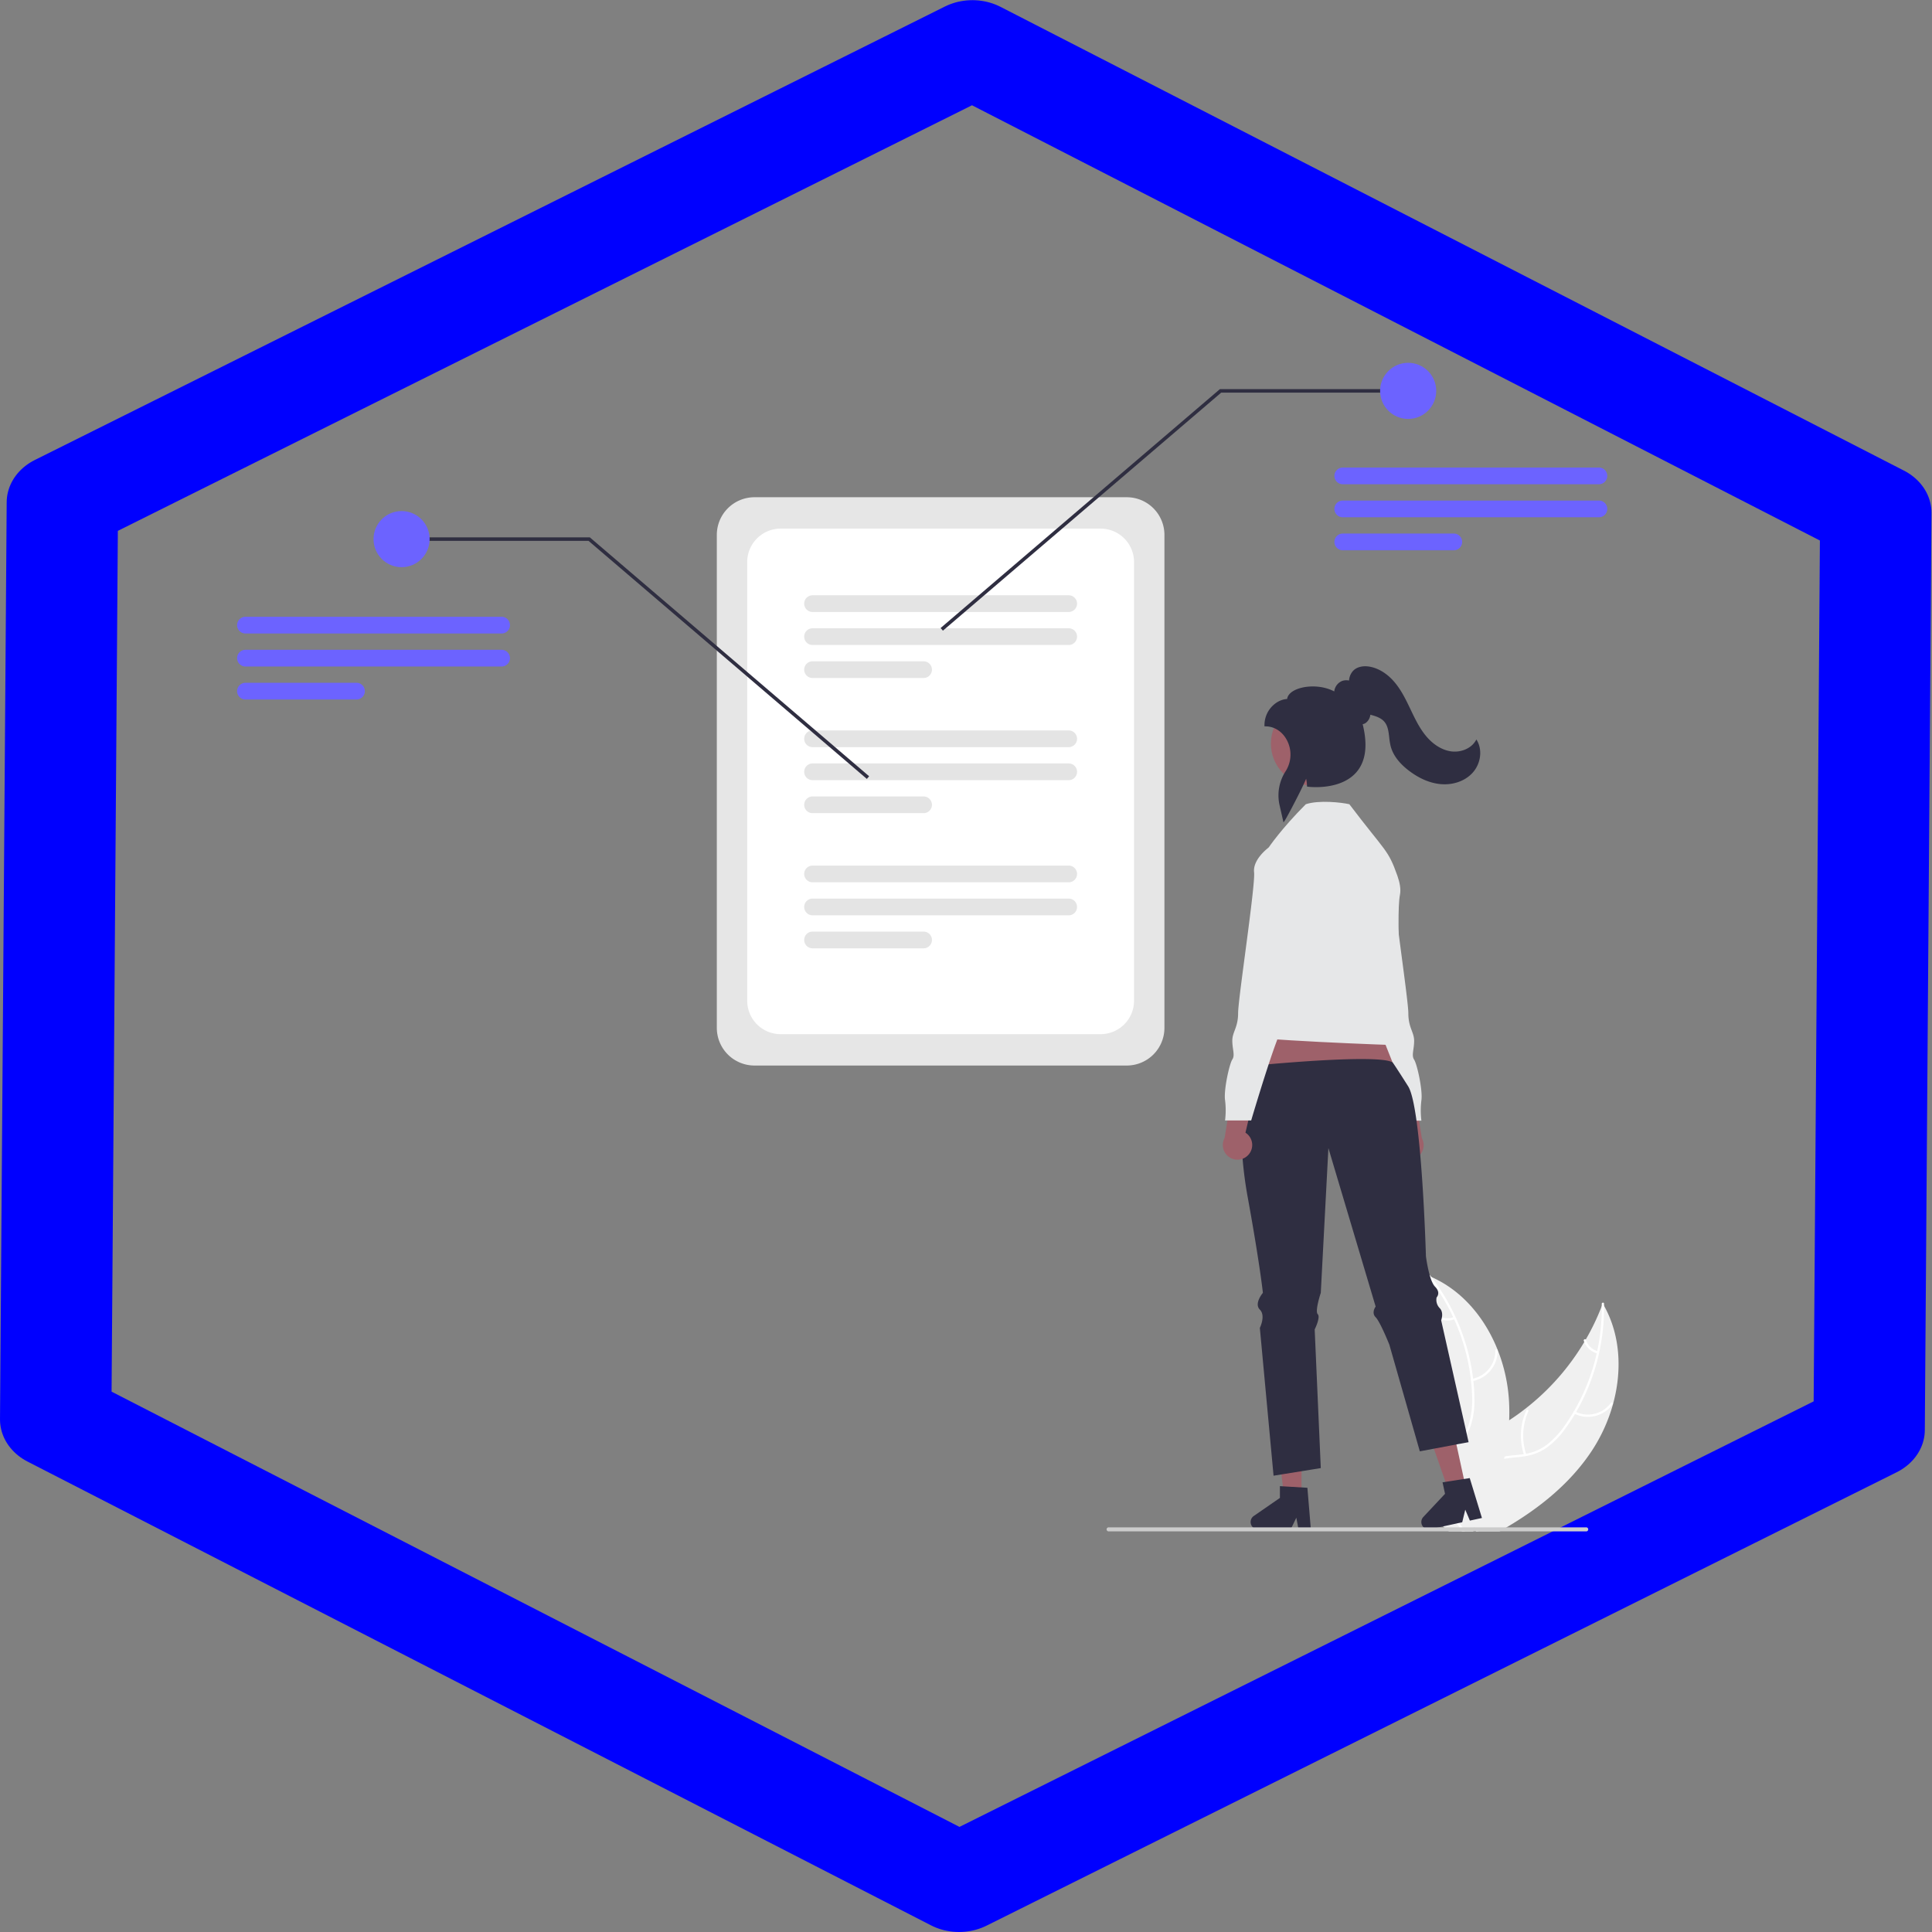 <svg xmlns="http://www.w3.org/2000/svg" xmlns:svg="http://www.w3.org/2000/svg" width="240" height="240" viewBox="0 0 63.5 63.5" id="svg5" xml:space="preserve"><rect x="0" y="0" width="63.5" height="63.5" fill="#808080" stroke="none"/><defs id="defs2"></defs><g id="layer1"><path style="fill:none;stroke:#0000ff;stroke-width:1.323;stroke-linejoin:round;stroke-dasharray:none;stroke-opacity:1" id="path391" d="M 25.552,26.787 13.538,30.006 4.743,21.211 7.962,9.197 19.976,5.977 28.771,14.772 Z" transform="matrix(2.677,-0.612,0.699,2.345,-25.693,-0.182)"></path><g id="g949" transform="matrix(0.056,0,0,0.056,7.793,11.925)"><path d="m 522.179,412.437 h -218.533 A 22.115,22.115 0 0 1 281.556,390.347 V 100.984 a 22.115,22.115 0 0 1 22.09,-22.09 h 218.533 a 22.115,22.115 0 0 1 22.09,22.09 v 289.363 a 22.115,22.115 0 0 1 -22.09,22.09 z" fill="#e6e6e6" id="path688"></path><path d="M 506.818,394.026 H 319.007 A 19.636,19.636 0 0 1 299.393,374.412 V 116.919 a 19.636,19.636 0 0 1 19.614,-19.614 h 187.811 a 19.636,19.636 0 0 1 19.614,19.614 v 257.493 a 19.636,19.636 0 0 1 -19.614,19.614 z" fill="#ffffff" id="path690"></path><path d="M 488.082,146.239 H 337.742 a 4.903,4.903 0 1 1 0,-9.806 H 488.082 a 4.903,4.903 0 1 1 0,9.806 z" fill="#e4e4e4" id="path692"></path><path d="M 488.082,165.613 H 337.742 a 4.903,4.903 0 0 1 0,-9.807 H 488.082 a 4.903,4.903 0 0 1 0,9.807 z" fill="#e4e4e4" id="path694"></path><path d="m 402.911,184.988 h -65.169 a 4.903,4.903 0 0 1 0,-9.807 h 65.169 a 4.903,4.903 0 0 1 0,9.807 z" fill="#e4e4e4" id="path696"></path><path d="M 488.082,225.565 H 337.742 a 4.903,4.903 0 1 1 0,-9.806 H 488.082 a 4.903,4.903 0 1 1 0,9.806 z" fill="#e4e4e4" id="path698"></path><path d="M 488.082,244.94 H 337.742 a 4.903,4.903 0 0 1 0,-9.807 H 488.082 a 4.903,4.903 0 0 1 0,9.807 z" fill="#e4e4e4" id="path700"></path><path d="m 402.911,264.314 h -65.169 a 4.903,4.903 0 0 1 0,-9.807 h 65.169 a 4.903,4.903 0 0 1 0,9.807 z" fill="#e4e4e4" id="path702"></path><path d="M 488.082,304.892 H 337.742 a 4.903,4.903 0 1 1 0,-9.806 H 488.082 a 4.903,4.903 0 1 1 0,9.806 z" fill="#e4e4e4" id="path704"></path><path d="M 488.082,324.266 H 337.742 a 4.903,4.903 0 1 1 0,-9.807 H 488.082 a 4.903,4.903 0 1 1 0,9.807 z" fill="#e4e4e4" id="path706"></path><path d="m 402.911,343.641 h -65.169 a 4.903,4.903 0 0 1 0,-9.807 h 65.169 a 4.903,4.903 0 0 1 0,9.807 z" fill="#e4e4e4" id="path708"></path><polygon points="96.539,104.506 96.539,102.448 207.032,102.448 370.946,242.651 369.608,244.215 206.272,104.506 " fill="#2f2e41" id="polygon710"></polygon><circle cx="96.539" cy="103.477" r="16.465" fill="#6c63ff" id="circle712"></circle><path d="M 155.243,158.86 H 4.903 a 4.903,4.903 0 1 1 0,-9.806 h 150.34 a 4.903,4.903 0 1 1 0,9.806 z" fill="#6c63ff" id="path714"></path><path d="M 155.243,178.235 H 4.903 a 4.903,4.903 0 0 1 0,-9.807 h 150.34 a 4.903,4.903 0 0 1 0,9.807 z" fill="#6c63ff" id="path716"></path><path d="M 70.072,197.609 H 4.903 a 4.903,4.903 0 0 1 0,-9.807 h 65.169 a 4.903,4.903 0 0 1 0,9.807 z" fill="#6c63ff" id="path718"></path><polygon points="687.319,15.436 687.319,17.494 577.586,17.494 414.25,157.203 412.912,155.639 576.826,15.436 " fill="#2f2e41" id="polygon720"></polygon><circle cx="687.319" cy="16.465" r="16.465" fill="#6c63ff" id="circle722"></circle><path d="M 799.275,71.271 H 648.935 a 4.903,4.903 0 1 1 0,-9.806 h 150.34 a 4.903,4.903 0 1 1 0,9.806 z" fill="#6c63ff" id="path724"></path><path d="M 799.275,90.646 H 648.935 a 4.903,4.903 0 0 1 0,-9.807 h 150.34 a 4.903,4.903 0 1 1 0,9.807 z" fill="#6c63ff" id="path726"></path><path d="m 714.104,110.02 h -65.169 a 4.903,4.903 0 0 1 0,-9.807 h 65.169 a 4.903,4.903 0 1 1 0,9.807 z" fill="#6c63ff" id="path728"></path><path d="m 681.408,464.978 a 8.566,8.566 0 0 1 1.708,-13.024 l -7.02,-29.621 14.858,5.428 4.389,27.296 a 8.613,8.613 0 0 1 -13.935,9.92 z" fill="#9e616a" id="path730"></path><path d="m 645.677,340.85 5.963,15.334 c 0,0 -2.556,15.334 1.704,18.741 4.259,3.408 2.556,3.407 2.556,5.963 a 13.104,13.104 0 0 0 5.111,9.371 c 3.407,2.556 18.741,54.52 18.741,54.52 h 15.334 a 48.042,48.042 0 0 1 0,-11.926 c 0.852,-5.963 -2.556,-21.297 -4.259,-23.852 -1.704,-2.556 0,-5.963 0,-11.074 0,-5.111 -3.407,-7.667 -3.407,-16.186 0,-8.519 -10.222,-74.965 -9.371,-82.632 0.852,-7.667 -8.519,-14.482 -8.519,-14.482 h -8.519 z" fill="#e6e7e8" id="path732"></path><polygon points="609.598,373.374 595.425,436.624 686.247,430.974 661.551,368.856 " fill="#9e616a" id="polygon734"></polygon><path d="m 807.569,611.097 a 96.901,96.901 0 0 1 -12.51,27.53 c -12.48,18.87 -30.34,33.3 -49.97,44.85 -1.36,0.81 -2.74,1.6 -4.12,2.38 h -13.77 l -0.48,-1.1 v -0.01 l -0.56,-1.27 -0.07,-0.15 -0.03,0.15 -0.55,2.38 h -6.76 c -0.56,-0.79 -1.11,-1.58 -1.65,-2.38 -0.79,-1.17 -1.55,-2.35 -2.27,-3.55 a 57.635,57.635 0 0 1 -3.4,-6.52 c -0.12,-0.25 -0.22,-0.5 -0.32,-0.75 l 0.45,-0.49 -1.87,-8.18 3.76,-0.62 -4.12,-12.71 c 0.15,-0.47 0.32,-0.94 0.5,-1.41 2.31,-5.85 6.65,-10.22 11.8,-13.89 5.3,-3.79 11.47,-6.83 17.14,-9.99 2.66,-1.49 5.28,-3.06 7.83,-4.72 v -0.01 q 4.89,-3.165 9.49,-6.77 a 1.426,1.426 0 0 0 0.15,-0.11 1.069,1.069 0 0 0 0.12,-0.1 140.902,140.902 0 0 0 34.31,-38.93 0.01,0.01 0 0 0 0.01,-0.01 c 0.3,-0.48 0.58,-0.96 0.86,-1.45 v -0.01 a 136.254,136.254 0 0 0 9.41,-19.65 v -0.01 c 0.2,-0.5 0.38,-1 0.57,-1.5 q 0.39,0.66 0.75,1.32 a 0.01,0.01 0 0 1 0.01,0.01 c 9.7,17.35 10.62,38.25 5.29,57.67 z" fill="#f0f0f0" id="path736"></path><path d="m 802.279,553.427 a 121.365,121.365 0 0 1 -2.87,27.54 118.541,118.541 0 0 1 -3.36,12.24 121.346,121.346 0 0 1 -10.13,22.6 c -0.23,0.39 -0.45,0.77 -0.69,1.15 v 0.01 a 102.347,102.347 0 0 1 -5.75,8.66 47.722,47.722 0 0 1 -11.4,11.46 30.089,30.089 0 0 1 -11.98,4.63 c -0.8,0.15 -1.62,0.26 -2.45,0.36 -3.31,0.39 -6.73,0.54 -10.01,1.24 a 21.849,21.849 0 0 0 -4.82,1.55 c -5.28,2.45 -8.25,7.58 -9.55,13.06 -0.23,0.96 -0.41,1.93 -0.55,2.9 -1.09,7.45 0.11,15.19 -0.51,22.65 -0.07,0.79 -0.16,1.59 -0.27,2.38 h -0.74 l -0.48,-1.1 v -0.01 c 0.05,-0.42 0.09,-0.84 0.13,-1.27 a 96.295,96.295 0 0 0 0.09,-11.01 c -0.04,-1.65 -0.07,-3.31 -0.05,-4.97 0.02,-1.33 0.07,-2.66 0.17,-3.98 v -0.01 c 0.07,-0.82 0.15,-1.63 0.26,-2.44 a 31.586,31.586 0 0 1 1.82,-7.25 18.152,18.152 0 0 1 10.32,-10.68 26.993,26.993 0 0 1 4.47,-1.25 c 3.35,-0.64 6.81,-0.8 10.18,-1.22 0.36,-0.04 0.72,-0.09 1.07,-0.15 0.45,-0.07 0.89,-0.15 1.33,-0.23 a 28.666,28.666 0 0 0 12.16,-5.27 51.904,51.904 0 0 0 10.98,-11.92 c 1.64,-2.35 3.2,-4.75 4.65,-7.22 a 0.01,0.01 0 0 1 0.01,-0.01 c 0.07,-0.12 0.14,-0.23 0.21,-0.35 l 0.01,-0.02 a 119.572,119.572 0 0 0 13.46,-34.17 c 0.09,-0.44 0.19,-0.88 0.29,-1.32 a 120.887,120.887 0 0 0 2.67,-26.4 v -0.01 c 0,-0.42 -0.01,-0.83 -0.02,-1.25 -0.02,-0.86 1.31,-1.05 1.33,-0.19 0.01,0.42 0.02,0.84 0.01,1.26 a 0.01,0.01 0 0 1 0.01,0.01 z" fill="#ffffff" id="path738"></path><path d="m 784.658,616.686 a 18.018,18.018 0 0 0 22.694,-5.416 c 0.509,-0.699 -0.554,-1.523 -1.063,-0.822 a 16.684,16.684 0 0 1 -21.121,4.995 c -0.769,-0.395 -1.275,0.85 -0.51,1.244 z" fill="#ffffff" id="path740"></path><path d="m 756.637,640.685 a 34.728,34.728 0 0 1 1.23,-25.279 c 0.355,-0.79 -0.889,-1.299 -1.244,-0.51 a 36.123,36.123 0 0 0 -1.226,26.308 c 0.279,0.821 1.517,0.297 1.24,-0.519 z" fill="#ffffff" id="path742"></path><path d="m 798.665,580.129 a 10.199,10.199 0 0 1 -7.022,-6.659 c -0.268,-0.824 -1.506,-0.3 -1.24,0.519 a 11.429,11.429 0 0 0 7.752,7.384 0.695,0.695 0 0 0 0.877,-0.367 0.675,0.675 0 0 0 -0.367,-0.877 z" fill="#ffffff" id="path744"></path><path d="m 746.599,620.637 v 0.01 a 131.248,131.248 0 0 1 -2.67,21.24 v 0.01 c -0.08,0.48 -0.19,0.95 -0.29,1.42 a 184.497,184.497 0 0 1 -10.11,31.61 q -1.785,4.32 -3.74,8.55 c -0.36,0.8 -0.73,1.59 -1.11,2.38 h -1.48 l -0.48,-1.1 v -0.01 l -0.56,-1.27 -0.07,-0.15 -0.03,0.15 -0.55,2.38 H 711.209 l -2.78,-2.38 -4.05,-3.47 5.66,-6.18 0.93,-1.02 0.14,-0.15 0.45,-0.49 -1.87,-8.18 3.76,-0.62 -4.12,-12.71 -1.95,-6.01 -0.49,-1.51 -2.85,-8.79 -8.6,1.61 -1.4,-4.9 a 135.988,135.988 0 0 0 6.42,-18.41 c 0.01,-0.05 0.03,-0.09 0.04,-0.14 a 141.583,141.583 0 0 0 4.02,-51.96 v -0.01 c -0.06,-0.56 -0.13,-1.13 -0.21,-1.68 v -0.02 a 133.631,133.631 0 0 0 -4.32,-21.34 c -0.14,-0.53 -0.3,-1.05 -0.45,-1.57 0.46,0.2 0.91,0.39 1.37,0.59 l 0.01,0.01 h 0.02 c 0.73,0.32 1.46,0.66 2.17,1.02 17.06,8.29 29.61,23.85 36.74,41.79 0.02,0.05 0.04,0.09 0.06,0.14 a 96.393,96.393 0 0 1 6.57,29.43 114.871,114.871 0 0 1 0.12,11.73 z" fill="#f0f0f0" id="path746"></path><path d="m 720.649,685.857 h -1.58 c -0.5,-0.81 -1.04,-1.6 -1.58,-2.38 q -1.29,-1.815 -2.66,-3.55 c -0.79,-1 -1.58,-1.99 -2.37,-2.98 -0.82,-1.03 -1.63,-2.06 -2.42,-3.12 l 0.93,-1.02 c 0.15,0.2 0.3,0.4 0.46,0.6 2.56,3.37 5.33,6.61 7.7,10.07 0.53,0.78 1.04,1.57 1.52,2.38 z" fill="#ffffff" id="path748"></path><path d="m 699.207,536.485 c 0.26,0.33 0.53,0.67 0.78,1.01 q 2.925,3.795 5.53,7.83 a 117.993,117.993 0 0 1 8.22,14.85 c 0.19,0.4 0.38,0.81 0.56,1.22 a 119.264,119.264 0 0 1 9.84,35.44 c 0.02,0.12 0.03,0.23 0.04,0.35 q 0.495,4.29 0.64,8.61 a 51.782,51.782 0 0 1 -1.59,16.12 c -0.2,0.69 -0.42,1.37 -0.66,2.03 a 27.344,27.344 0 0 1 -2.25,4.65 27.923,27.923 0 0 1 -2.14,3.09 c -0.47,0.6 -0.96,1.19 -1.48,1.76 -0.3,0.33 -0.61,0.66 -0.92,0.99 -0.26,0.25 -0.51,0.51 -0.77,0.76 -2.7,2.62 -5.68,5.05 -8.12,7.94 l 0.49,1.51 c 2.35,-2.98 5.38,-5.45 8.11,-8.05 a 37.897,37.897 0 0 0 4.66,-5.28 c 0.18,-0.26 0.37,-0.52 0.54,-0.79 a 26.749,26.749 0 0 0 2.39,-4.29 c 0.34,-0.75 0.65,-1.52 0.93,-2.32 a 47.892,47.892 0 0 0 2.2,-16 103.415,103.415 0 0 0 -0.62,-10.39 c -0.04,-0.45 -0.09,-0.89 -0.15,-1.34 a 121.638,121.638 0 0 0 -5.52,-24.14 122.659,122.659 0 0 0 -13.76,-28.18 q -2.475,-3.765 -5.25,-7.35 c -0.24,-0.33 -0.49,-0.65 -0.75,-0.98 -0.53,-0.68 -1.48,0.27 -0.95,0.95 z" fill="#ffffff" id="path750"></path><path d="m 724.961,597.652 a 18.018,18.018 0 0 0 14.859,-17.988 0.673,0.673 0 0 0 -1.344,-0.016 16.684,16.684 0 0 1 -13.857,16.704 c -0.852,0.147 -0.506,1.447 0.341,1.3 z" fill="#ffffff" id="path752"></path><path d="M 717.037,633.684 A 34.728,34.728 0 0 1 702.799,612.76 c -0.192,-0.844 -1.492,-0.502 -1.3,0.341 a 36.123,36.123 0 0 0 14.86,21.743 c 0.716,0.487 1.39,-0.676 0.678,-1.161 z" fill="#ffffff" id="path754"></path><path d="m 714.136,560.03 a 10.199,10.199 0 0 1 -9.616,-1.089 c -0.71,-0.496 -1.383,0.668 -0.678,1.161 a 11.429,11.429 0 0 0 10.636,1.228 0.695,0.695 0 0 0 0.479,-0.821 0.675,0.675 0 0 0 -0.821,-0.479 z" fill="#ffffff" id="path756"></path><polygon points="624.722,665.295 614.519,665.295 609.666,625.943 624.723,625.944 " fill="#9e616a" id="polygon758"></polygon><path d="m 630.21,684.667 h -7.239 l -1.292,-6.835 -3.309,6.835 H 599.169 A 4.316,4.316 0 0 1 596.716,676.799 l 15.333,-10.589 v -6.91 l 16.128,0.963 z" fill="#2f2e41" id="path760"></path><polygon points="721.147,660.219 711.176,662.382 698.09,624.954 712.806,621.762 " fill="#9e616a" id="polygon762"></polygon><path d="m 730.617,677.987 -7.075,1.535 -2.712,-6.405 -1.785,7.381 -18.764,4.071 a 4.316,4.316 0 0 1 -4.065,-7.169 l 12.739,-13.599 -1.465,-6.753 15.965,-2.478 z" fill="#2f2e41" id="path764"></path><path d="m 792.999,684.667 a 1.186,1.186 0 0 1 -1.19,1.19 h -280.29 a 1.19,1.19 0 0 1 0,-2.38 h 280.29 a 1.187,1.187 0 0 1 1.19,1.19 z" fill="#cccccc" id="path766"></path><path d="m 593.106,489.514 c 7.16,39.35 8.95,56.34 8.95,56.34 0,0 -5.37,6.26 -1.79,9.84 3.58,3.58 0,10.73 0,10.73 l 8.05,86.75 6.48,-1.05 15.61,-2.51 5.63,-0.91 -3.58,-81.38 c 0,0 3.58,-7.16 1.79,-8.95 -1.79,-1.79 1.79,-12.52 1.79,-12.52 l 4.47,-84.96 27.73,93.01 c 0,0 -2.69,3.58 0,6.26 2.68,2.68 8.04,16.1 8.04,16.1 l 16.49,57.7 1.4,4.9 8.6,-1.61 9.36,-1.76 1.72,-0.32 3.06,-0.58 1.97,-0.37 0.67,-0.12 3.24,-0.61 -0.98,-4.35 -0.51,-2.29 -13.95,-61.96 -0.32,-1.43 -0.34,-1.51 c 0,0 1.79,-4.47 -0.89,-7.16 a 6.988,6.988 0 0 1 -1.79,-6.26 2.441,2.441 0 0 0 0.24,-0.3 3.713,3.713 0 0 0 0.64,-1.46 c 0.24,-1.12 0.03,-2.69 -1.78,-4.5 a 7.636,7.636 0 0 1 -1.27,-1.82 c -2.72,-5.15 -4.09,-16.06 -4.09,-16.06 0,0 -2.42,-86.41 -10.34,-99.61 -0.42,-0.69 -8.828,-13.937 -9.268,-14.207 -8.94,-5.36 -82.714,2.043 -82.714,2.043 0,0 -4.219,11.333 -4.409,12.513 -1.03,6.63 -3.98,31 2.09,64.38 z" fill="#2f2e41" id="path768"></path><path d="m 593.526,464.867 a 8.566,8.566 0 0 0 -1.708,-13.024 l 7.02,-29.621 -14.858,5.428 -4.389,27.296 a 8.613,8.613 0 0 0 13.935,9.92 z" fill="#9e616a" id="path770"></path><path d="m 605.404,284.516 c 0,0 7.358,-10.964 21.84,-25.446 7.667,-2.556 20.951,-1.066 25.556,0 21.297,28.112 22.637,26.244 28.181,41.951 1.438,4.073 2.156,7.986 1.517,11.181 -2.556,12.778 1.541,77.34 2.393,80.748 0.852,3.408 6.815,7.667 0.852,7.667 -5.963,0 -96.262,-3.407 -94.558,-5.963 1.704,-2.556 14.219,-110.138 14.219,-110.138 z" fill="#e6e7e8" id="path772"></path><path d="m 613.923,284.516 h -8.519 c 0,0 -9.371,6.815 -8.519,14.482 0.852,7.667 -9.371,74.113 -9.371,82.632 0,8.519 -3.408,11.074 -3.408,16.186 0,5.111 1.704,8.519 0,11.074 -1.704,2.556 -5.111,17.889 -4.259,23.852 a 48.043,48.043 0 0 1 0,11.926 h 15.334 c 0,0 15.334,-51.964 18.741,-54.52 a 13.104,13.104 0 0 0 5.111,-9.371 c 0,-2.556 -1.704,-2.556 2.556,-5.963 4.259,-3.407 1.704,-18.741 1.704,-18.741 l 5.963,-15.334 z" fill="#e6e7e8" id="path774"></path><circle cx="631.42" cy="223.5" r="24.667" fill="#9e616a" id="circle776"></circle><path d="m 614.143,269.727 -2.315,-10.142 a 26.068,26.068 0 0 1 3.597,-19.931 18.119,18.119 0 0 0 0.557,-18.487 c -2.685,-4.886 -7.315,-7.803 -12.388,-7.803 h -0.616 v -0.616 c 0,-8.845 6.893,-15.088 13.302,-15.446 0.232,-1.841 1.536,-3.491 3.808,-4.801 5.426,-3.128 15.918,-3.807 23.845,0.363 a 7.516,7.516 0 0 1 4.639,-6.149 7.413,7.413 0 0 1 4.051,-0.233 9.175,9.175 0 0 1 2.577,-5.912 c 2.188,-2.121 5.699,-2.927 9.634,-2.216 5.403,0.98 10.728,4.422 14.995,9.693 3.783,4.672 6.409,10.179 8.949,15.504 2.497,5.237 5.08,10.653 8.823,15.238 4.101,5.023 9.183,8.278 14.309,9.164 5.978,1.035 12.114,-1.427 14.921,-5.984 l 0.558,-0.905 0.508,0.934 c 3.154,5.796 1.864,13.761 -3.069,18.937 -4.423,4.643 -11.365,7.008 -18.564,6.321 -6.094,-0.579 -12.241,-3.169 -18.27,-7.697 -5.989,-4.497 -9.692,-9.468 -11.007,-14.775 a 40.035,40.035 0 0 1 -0.791,-4.981 c -0.408,-3.509 -0.792,-6.824 -2.952,-9.264 -1.94,-2.194 -4.943,-3.144 -7.605,-3.862 l -0.523,-0.14 a 6.827,6.827 0 0 1 -2.91,4.958 4.925,4.925 0 0 1 -1.59,0.612 c 3.087,12.424 1.818,21.936 -3.776,28.278 -9.442,10.706 -27.584,8.504 -28.352,8.406 l -0.511,-0.066 -0.026,-0.514 a 28.633,28.633 0 0 0 -0.505,-4.109 c -2.598,6.261 -11.34,22.817 -12.509,24.487 z" fill="#2f2e41" id="path778"></path></g></g></svg>